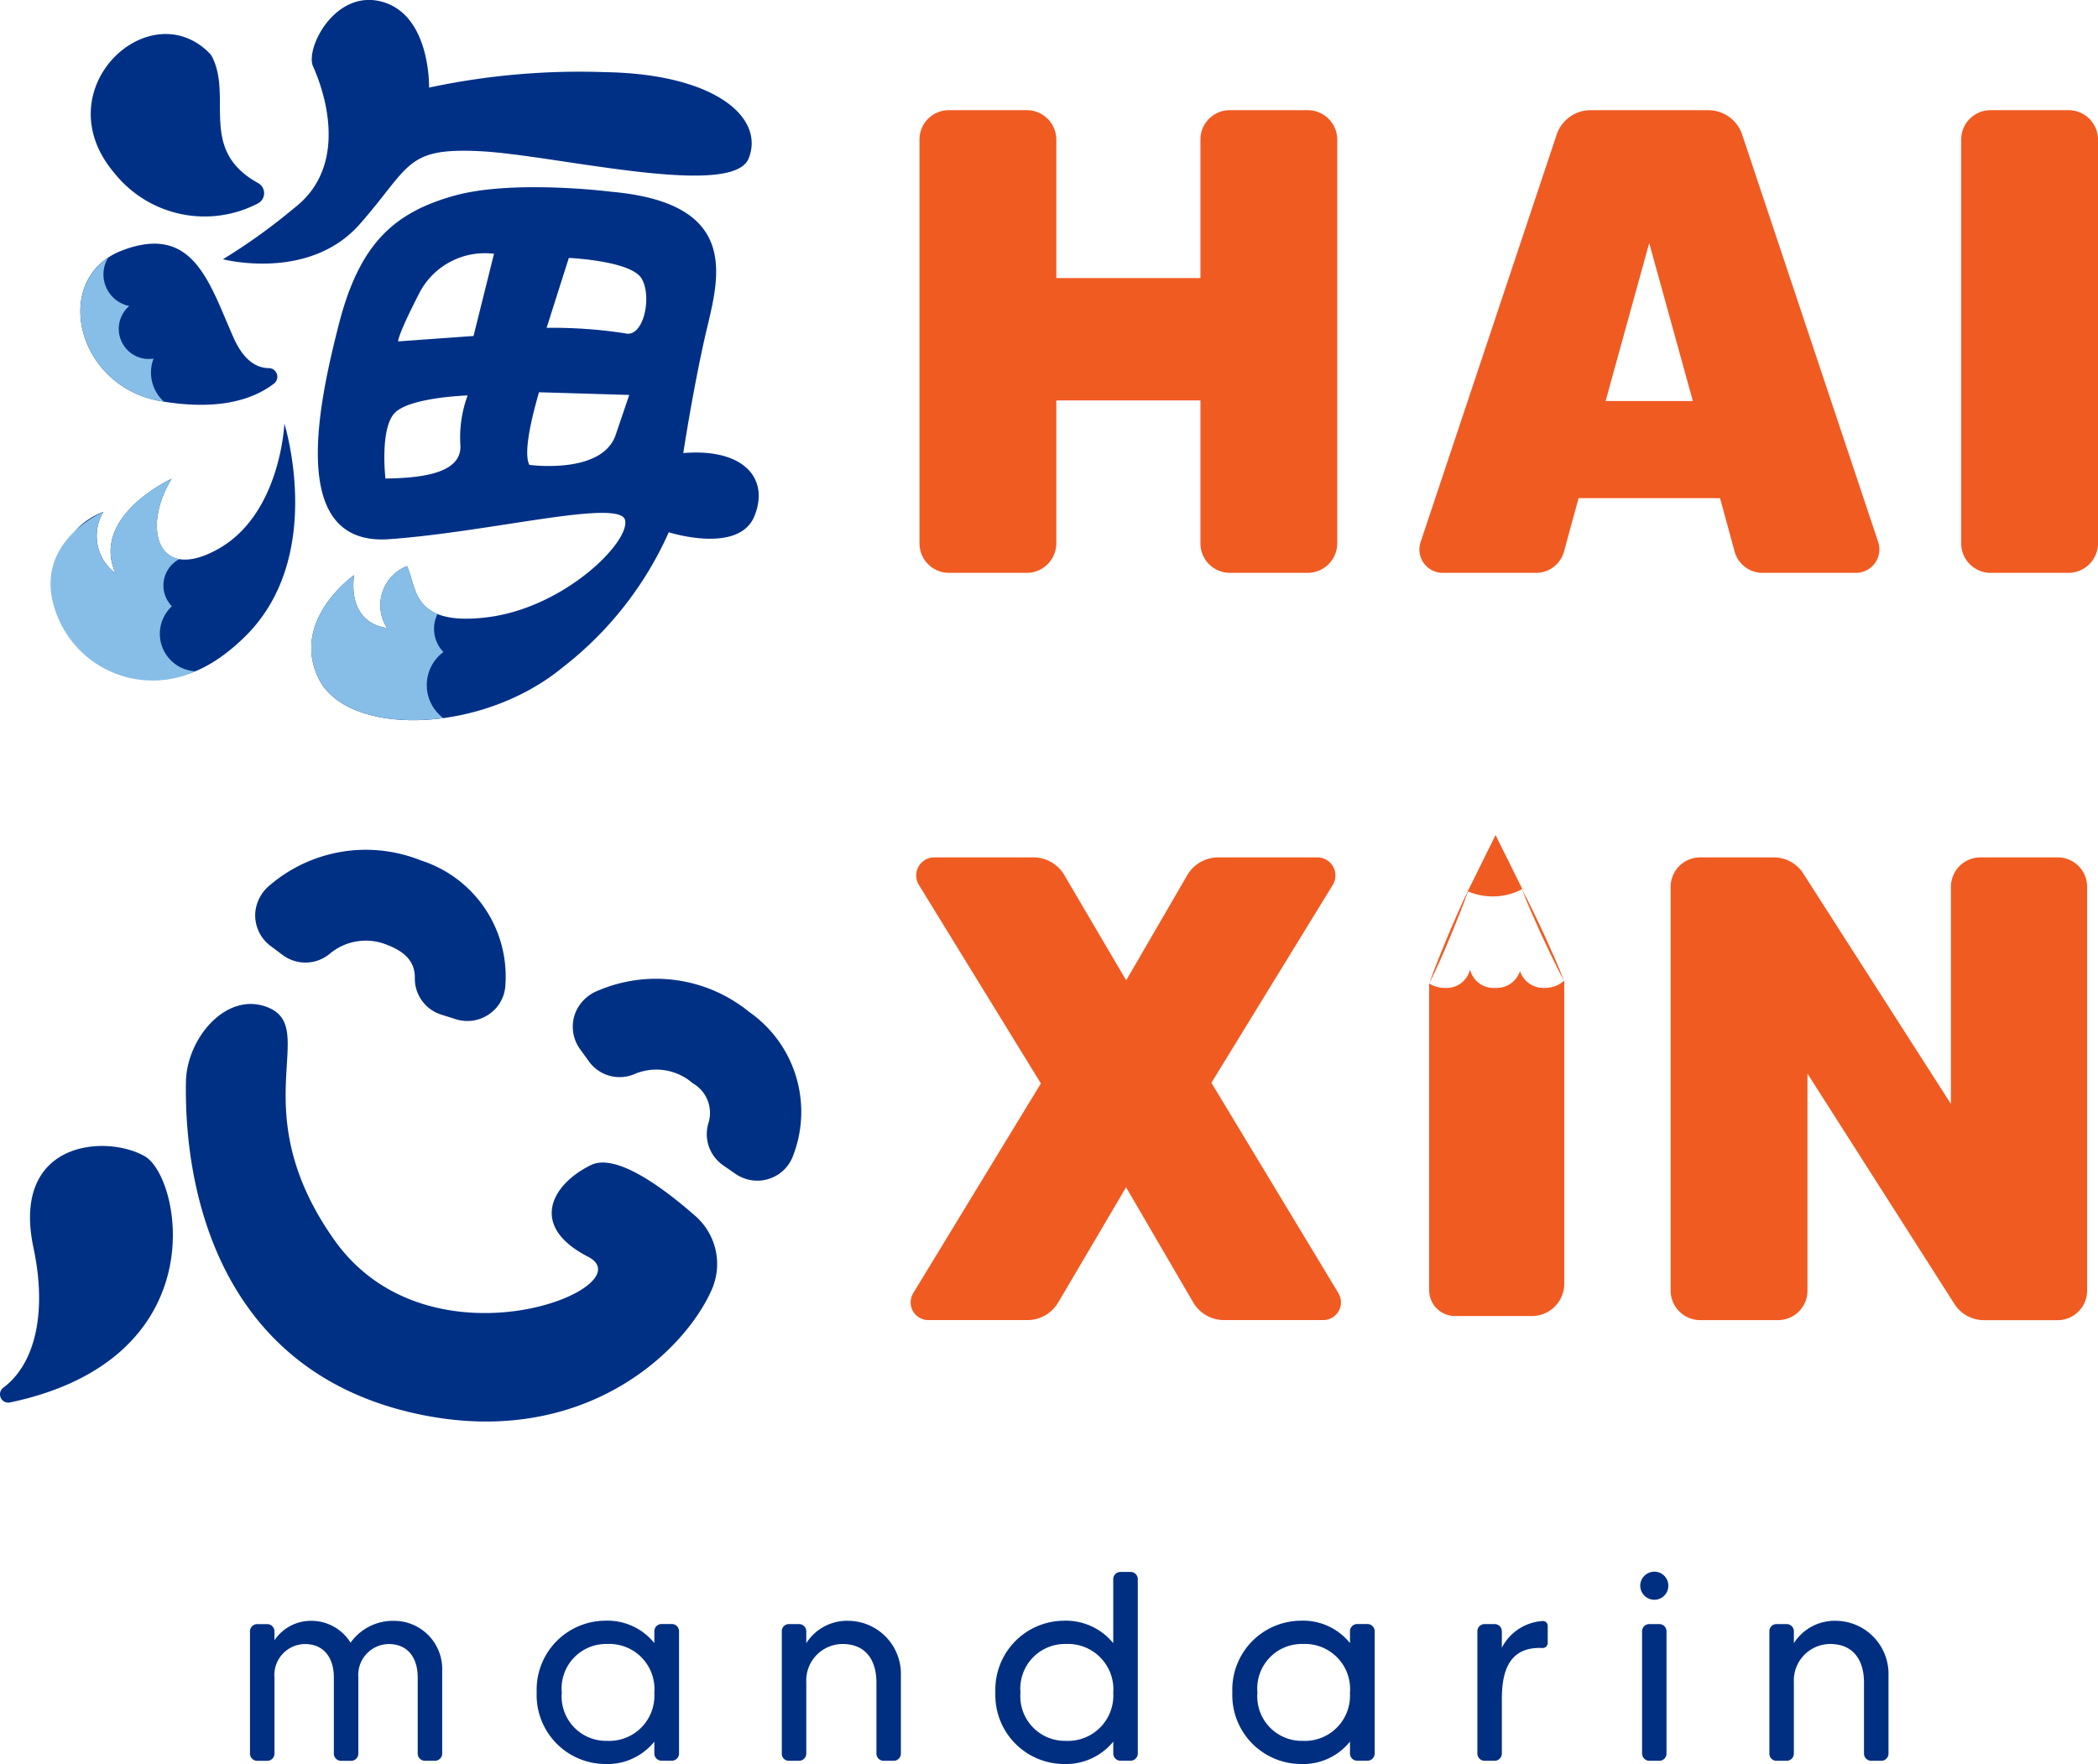 <svg xmlns="http://www.w3.org/2000/svg" width="116.141" height="97.654" viewBox="0 0 116.141 97.654">
  <defs>
    <style>
      .cls-1 {
        fill: #f05b22;
      }

      .cls-2 {
        fill: #003084;
      }

      .cls-3 {
        fill: #002f81;
      }

      .cls-4 {
        fill: #003086;
      }

      .cls-5 {
        fill: #87bee7;
      }
    </style>
  </defs>
  <g id="Group_31" data-name="Group 31" transform="translate(439.116 -716.365)">
    <g id="Group_12" data-name="Group 12" transform="translate(-388.709 722.464)">
      <g id="Group_1" data-name="Group 1" transform="translate(0.495)">
        <path id="Path_1" data-name="Path 1" class="cls-1" d="M-384.458,720.858h4.317a1.632,1.632,0,0,1,1.647,1.61v22.356a1.64,1.64,0,0,1-1.647,1.647h-4.317a1.632,1.632,0,0,1-1.61-1.647v-7.9h-7.978v7.9a1.639,1.639,0,0,1-1.647,1.647h-4.317a1.632,1.632,0,0,1-1.61-1.647V722.468a1.624,1.624,0,0,1,1.61-1.61h4.317a1.632,1.632,0,0,1,1.647,1.61v7.683h7.978v-7.683A1.624,1.624,0,0,1-384.458,720.858Z" transform="translate(401.619 -720.858)"/>
      </g>
      <g id="Group_2" data-name="Group 2" transform="translate(28.157)">
        <path id="Path_2" data-name="Path 2" class="cls-1" d="M-363.788,745.264l-.8-2.928h-7.831l-.8,2.928a1.6,1.6,0,0,1-1.573,1.207h-5.158a1.292,1.292,0,0,1-1.208-1.72l7.538-22.576a1.982,1.982,0,0,1,1.867-1.317h6.513a1.981,1.981,0,0,1,1.865,1.317l7.538,22.576a1.3,1.3,0,0,1-1.243,1.72h-5.123A1.6,1.6,0,0,1-363.788,745.264Zm-2.305-8.306-2.416-8.745-2.414,8.745Z" transform="translate(381.242 -720.858)"/>
      </g>
      <g id="Group_3" data-name="Group 3" transform="translate(58.161)">
        <path id="Path_3" data-name="Path 3" class="cls-1" d="M-357.529,720.858h4.317a1.632,1.632,0,0,1,1.647,1.61v22.356a1.639,1.639,0,0,1-1.647,1.647h-4.317a1.632,1.632,0,0,1-1.61-1.647V722.468A1.624,1.624,0,0,1-357.529,720.858Z" transform="translate(359.139 -720.858)"/>
      </g>
      <g id="Group_4" data-name="Group 4" transform="translate(0 41.365)">
        <path id="Path_4" data-name="Path 4" class="cls-1" d="M-379.113,776.943h-5.525a1.979,1.979,0,0,1-1.683-.952l-3.732-6.4-3.77,6.4a1.979,1.979,0,0,1-1.683.952h-5.525a.982.982,0,0,1-.8-1.5l7.062-11.6-6.768-11.013a1,1,0,0,1,.842-1.5h5.525a1.981,1.981,0,0,1,1.683.952l3.44,5.854,3.4-5.854a1.98,1.98,0,0,1,1.683-.952h5.525a1,1,0,0,1,.842,1.5l-6.732,10.977,7.025,11.636A.983.983,0,0,1-379.113,776.943Z" transform="translate(401.983 -751.33)"/>
      </g>
      <g id="Group_10" data-name="Group 10" transform="translate(28.707 40.126)">
        <g id="Group_5" data-name="Group 5" transform="translate(2.138)">
          <path id="Path_5" data-name="Path 5" class="cls-1" d="M-377.893,753.816a3.426,3.426,0,0,0,1.652-.41l-1.481-2.989-1.539,3.114A3.452,3.452,0,0,0-377.893,753.816Z" transform="translate(379.261 -750.417)"/>
        </g>
        <g id="Group_7" data-name="Group 7" transform="translate(0 7.442)">
          <g id="Group_6" data-name="Group 6">
            <path id="Path_6" data-name="Path 6" class="cls-1" d="M-374.434,756.92a1.356,1.356,0,0,1-1.372-.934,1.353,1.353,0,0,1-1.371.934,1.333,1.333,0,0,1-1.394-1.021,1.333,1.333,0,0,1-1.394,1.021,1.646,1.646,0,0,1-.87-.246v16.977a1.434,1.434,0,0,0,1.434,1.435h4.253a1.792,1.792,0,0,0,1.792-1.792V756.515A1.572,1.572,0,0,1-374.434,756.92Z" transform="translate(380.836 -755.899)"/>
          </g>
        </g>
        <g id="Group_8" data-name="Group 8" transform="translate(0.003 2.981)">
          <path id="Path_7" data-name="Path 7" class="cls-1" d="M-378.634,752.613c-.312.9-.675,1.773-1.034,2.65s-.745,1.744-1.166,2.6c.311-.9.675-1.773,1.034-2.65C-379.425,754.337-379.054,753.464-378.634,752.613Z" transform="translate(380.834 -752.613)"/>
        </g>
        <g id="Group_9" data-name="Group 9" transform="translate(5.126 2.981)">
          <path id="Path_8" data-name="Path 8" class="cls-1" d="M-377.06,752.613c.447.828.842,1.678,1.242,2.526.384.856.772,1.71,1.11,2.587-.447-.827-.842-1.678-1.242-2.526C-376.334,754.344-376.722,753.49-377.06,752.613Z" transform="translate(377.06 -752.613)"/>
        </g>
      </g>
      <g id="Group_11" data-name="Group 11" transform="translate(42.079 41.365)">
        <path id="Path_9" data-name="Path 9" class="cls-1" d="M-353.825,751.33h4.281a1.624,1.624,0,0,1,1.61,1.61V775.3a1.632,1.632,0,0,1-1.61,1.647h-4.1a1.93,1.93,0,0,1-1.647-.915l-8.123-12.733v12a1.632,1.632,0,0,1-1.61,1.647h-4.318a1.64,1.64,0,0,1-1.647-1.647V752.94a1.632,1.632,0,0,1,1.647-1.61h4.062a1.93,1.93,0,0,1,1.647.913l8.16,12.735V752.94A1.632,1.632,0,0,1-353.825,751.33Z" transform="translate(370.986 -751.33)"/>
      </g>
    </g>
    <g id="Group_18" data-name="Group 18" transform="translate(-439.116 763.4)">
      <g id="Group_13" data-name="Group 13" transform="translate(0 16.403)">
        <path id="Path_10" data-name="Path 10" class="cls-2" d="M-438.558,777.295a.46.46,0,0,1-.371-.82c1.732-1.292,2.439-4.1,1.666-7.743-1.256-5.917,4-6.295,6.158-5.067C-429.079,764.817-427.087,774.877-438.558,777.295Z" transform="translate(439.116 -763.097)"/>
      </g>
      <g id="Group_14" data-name="Group 14" transform="translate(10.289 8.543)">
        <path id="Path_11" data-name="Path 11" class="cls-2" d="M-427.139,757.443c-2.229-.759-4.345,1.8-4.393,4.158-.111,5.685,1.647,15.827,12.527,18.337,9.224,2.129,15.015-3.248,16.586-6.83a3.531,3.531,0,0,0-.918-4.068c-1.746-1.534-4.379-3.5-5.776-2.814-2.209,1.08-3.44,3.387-.163,5.071s-8.758,6.569-14.057-.946C-428.52,763-423.976,758.518-427.139,757.443Z" transform="translate(431.537 -757.307)"/>
      </g>
      <g id="Group_17" data-name="Group 17" transform="translate(14.128)">
        <g id="Group_15" data-name="Group 15">
          <path id="Path_12" data-name="Path 12" class="cls-2" d="M-419.538,751.61a8.184,8.184,0,0,0-8.334,1.349,2.221,2.221,0,0,0-.824,1.444,2.114,2.114,0,0,0,.835,1.94l.667.5a2.109,2.109,0,0,0,2.585-.043,3.1,3.1,0,0,1,3.258-.491c1.015.392,1.5.988,1.478,1.823a2.088,2.088,0,0,0,1.478,2.018l.789.25a2.119,2.119,0,0,0,1.029.064h0a2.116,2.116,0,0,0,.817-.342,2.064,2.064,0,0,0,.9-1.594A6.747,6.747,0,0,0-419.538,751.61Z" transform="translate(428.709 -751.014)"/>
        </g>
        <g id="Group_16" data-name="Group 16" transform="translate(17.578 7.15)">
          <path id="Path_13" data-name="Path 13" class="cls-2" d="M-406,758.108a8.17,8.17,0,0,0-8.376-1.166,2.213,2.213,0,0,0-1.2,1.131,2.121,2.121,0,0,0,.219,2.1l.5.69a2.092,2.092,0,0,0,2.494.7,3.073,3.073,0,0,1,3.247.5,1.89,1.89,0,0,1,.882,2.157,2.1,2.1,0,0,0,.8,2.385l.682.473a2.128,2.128,0,0,0,1.4.369,2.179,2.179,0,0,0,.447-.091,2.094,2.094,0,0,0,1.345-1.288A6.747,6.747,0,0,0-406,758.108Z" transform="translate(415.76 -756.281)"/>
        </g>
      </g>
    </g>
    <g id="Group_19" data-name="Group 19" transform="translate(-425.286 803.369)">
      <path id="Path_14" data-name="Path 14" class="cls-3" d="M-418.279,785.209v4.6a.4.4,0,0,1-.388.4h-.567a.4.4,0,0,1-.4-.4V785.6c0-1.06-.523-1.853-1.613-1.853a1.713,1.713,0,0,0-1.674,1.853v4.212a.4.4,0,0,1-.388.4h-.568a.4.4,0,0,1-.4-.4V785.6c0-1.06-.523-1.853-1.614-1.853a1.713,1.713,0,0,0-1.673,1.853v4.212a.4.4,0,0,1-.388.4h-.567a.4.4,0,0,1-.4-.4v-6.767a.4.4,0,0,1,.4-.4h.567a.4.4,0,0,1,.388.4v.493a2.424,2.424,0,0,1,2.046-1.075,2.553,2.553,0,0,1,2.167,1.209,2.881,2.881,0,0,1,2.42-1.209A2.666,2.666,0,0,1-418.279,785.209Z" transform="translate(428.928 -779.741)"/>
      <path id="Path_15" data-name="Path 15" class="cls-3" d="M-410.316,782.639h.567a.4.4,0,0,1,.4.4v6.767a.4.4,0,0,1-.4.4h-.567a.4.4,0,0,1-.4-.4v-.657a3.33,3.33,0,0,1-2.749,1.239,3.816,3.816,0,0,1-3.764-3.959,3.819,3.819,0,0,1,3.764-3.973,3.33,3.33,0,0,1,2.749,1.239v-.657A.4.4,0,0,1-410.316,782.639Zm-.4,3.794a2.5,2.5,0,0,0-2.615-2.689,2.464,2.464,0,0,0-2.509,2.689,2.46,2.46,0,0,0,2.509,2.674A2.5,2.5,0,0,0-410.719,786.433Z" transform="translate(433.109 -779.741)"/>
      <path id="Path_16" data-name="Path 16" class="cls-3" d="M-400.639,785.478v4.332a.4.4,0,0,1-.4.4h-.567a.4.4,0,0,1-.388-.4v-3.943c0-1.06-.463-2.122-1.883-2.122a2.02,2.02,0,0,0-2,2.122v3.943a.4.4,0,0,1-.4.4h-.567a.388.388,0,0,1-.388-.4v-6.767a.388.388,0,0,1,.388-.4h.567a.4.4,0,0,1,.4.4v.657a2.672,2.672,0,0,1,2.329-1.239A2.939,2.939,0,0,1-400.639,785.478Z" transform="translate(436.681 -779.741)"/>
      <path id="Path_17" data-name="Path 17" class="cls-3" d="M-391.61,780.468h.569a.4.4,0,0,1,.4.4v9.65a.4.4,0,0,1-.4.4h-.569a.4.4,0,0,1-.388-.4v-.657a3.381,3.381,0,0,1-2.764,1.239,3.814,3.814,0,0,1-3.763-3.958,3.818,3.818,0,0,1,3.763-3.973A3.382,3.382,0,0,1-392,784.411v-3.54A.4.4,0,0,1-391.61,780.468Zm-.388,6.677a2.516,2.516,0,0,0-2.628-2.689,2.472,2.472,0,0,0-2.51,2.689,2.469,2.469,0,0,0,2.51,2.674A2.512,2.512,0,0,0-392,787.146Z" transform="translate(439.797 -780.453)"/>
      <path id="Path_18" data-name="Path 18" class="cls-3" d="M-381.948,782.639h.567a.4.4,0,0,1,.4.4v6.767a.4.4,0,0,1-.4.4h-.567a.4.4,0,0,1-.4-.4v-.657a3.328,3.328,0,0,1-2.748,1.239,3.815,3.815,0,0,1-3.764-3.959,3.818,3.818,0,0,1,3.764-3.973,3.329,3.329,0,0,1,2.748,1.239v-.657A.4.4,0,0,1-381.948,782.639Zm-.4,3.794a2.5,2.5,0,0,0-2.613-2.689,2.464,2.464,0,0,0-2.51,2.689,2.461,2.461,0,0,0,2.51,2.674A2.5,2.5,0,0,0-382.352,786.433Z" transform="translate(443.25 -779.741)"/>
      <path id="Path_19" data-name="Path 19" class="cls-3" d="M-375.273,782.471a.265.265,0,0,1,.3.254v.97a.281.281,0,0,1-.284.269c-1.987-.1-2.256,1.509-2.256,2.853v2.988a.4.4,0,0,1-.388.4h-.567a.4.4,0,0,1-.4-.4v-6.767a.4.4,0,0,1,.4-.4h.567a.4.4,0,0,1,.388.4v.911A2.728,2.728,0,0,1-375.273,782.471Z" transform="translate(446.822 -779.737)"/>
      <path id="Path_20" data-name="Path 20" class="cls-3" d="M-372.227,781.234a.781.781,0,0,1,.776-.776.771.771,0,0,1,.778.776.772.772,0,0,1-.778.778A.781.781,0,0,1-372.227,781.234Zm.1,9.292v-6.767a.4.4,0,0,1,.4-.4h.554a.4.4,0,0,1,.4.4v6.767a.4.4,0,0,1-.4.4h-.554A.4.4,0,0,1-372.123,790.526Z" transform="translate(449.198 -780.457)"/>
      <path id="Path_21" data-name="Path 21" class="cls-3" d="M-360.364,785.478v4.332a.4.4,0,0,1-.4.4h-.569a.4.4,0,0,1-.388-.4v-3.943c0-1.06-.463-2.122-1.882-2.122a2.02,2.02,0,0,0-2,2.122v3.943a.4.4,0,0,1-.4.4h-.567a.389.389,0,0,1-.388-.4v-6.767a.389.389,0,0,1,.388-.4h.567a.4.4,0,0,1,.4.4v.657a2.674,2.674,0,0,1,2.331-1.239A2.94,2.94,0,0,1-360.364,785.478Z" transform="translate(451.078 -779.741)"/>
    </g>
    <g id="Group_30" data-name="Group 30" transform="translate(-436.317 716.365)">
      <g id="Group_20" data-name="Group 20" transform="translate(9.543)">
        <path id="Path_22" data-name="Path 22" class="cls-4" d="M-425.049,720.01c.054.141,2.514,5.178-1.055,7.891a32.459,32.459,0,0,1-3.92,2.815s4.774,1.257,7.59-1.96,2.513-4.222,6.634-4.021,13.973,2.663,14.878.4-1.86-4.675-7.941-4.776a39.9,39.9,0,0,0-9.751.855s.1-3.92-2.514-4.726S-425.451,718.955-425.049,720.01Z" transform="translate(430.024 -716.365)"/>
      </g>
      <g id="Group_21" data-name="Group 21" transform="translate(2.225 1.884)">
        <path id="Path_23" data-name="Path 23" class="cls-4" d="M-426.157,726a.639.639,0,0,1-.031,1.144,6.391,6.391,0,0,1-7.924-1.7c-3.927-4.625,1.96-10.043,5.291-6.607a.661.661,0,0,1,.117.163C-427.543,721.261-429.483,724.158-426.157,726Z" transform="translate(435.415 -717.753)"/>
      </g>
      <g id="Group_22" data-name="Group 22" transform="translate(1.649 13.489)">
        <path id="Path_24" data-name="Path 24" class="cls-4" d="M-425.126,734.053a.479.479,0,0,0-.27-.862c-.645,0-1.38-.376-1.963-1.687-1.341-3.016-2.213-6.334-6.166-4.826s-2.581,7.539,2.144,8.343C-428.241,735.556-426.3,734.952-425.126,734.053Z" transform="translate(435.839 -726.302)"/>
      </g>
      <g id="Group_23" data-name="Group 23" transform="translate(0.593 23.449)">
        <path id="Path_25" data-name="Path 25" class="cls-4" d="M-424.267,733.639s-.2,4.993-3.653,6.935-4.222-1.273-2.579-3.886c0,0-4.523,2.069-3.115,5.24a2.577,2.577,0,0,1-.672-3.4s-3.417,1.072-1.977,4.959,5.395,6.333,9.851,1.91S-424.267,733.639-424.267,733.639Z" transform="translate(436.617 -733.639)"/>
      </g>
      <g id="Group_24" data-name="Group 24" transform="translate(14.433 10.361)">
        <path id="Path_26" data-name="Path 26" class="cls-4" d="M-405.829,738.719s.528-3.468,1.207-6.459,2.228-7.347-5.194-8.008c0,0-5.462-.7-8.746.233s-5.194,2.647-6.333,7.1-2.849,12.3,2.78,11.9,12.835-2.278,13.069-1.038-3.4,4.842-7.64,5.362-3.876-1.7-4.439-2.831a2.324,2.324,0,0,0-1.106,3.418s-2.161-.1-1.826-2.916c0,0-3.535,2.48-1.96,5.714s9,3.115,13.521-.62a19.46,19.46,0,0,0,5.864-7.472s3.895,1.248,4.75-.914S-402.612,738.442-405.829,738.719Zm-12.34-.452c.1,1.533-2.01,1.834-4.147,1.86,0,0-.326-2.79.528-3.645s4.021-.954,4.021-.954A6.711,6.711,0,0,0-418.169,738.266Zm.729-6.031-4.172.3s-.076-.251,1.205-2.739a4.082,4.082,0,0,1,4.1-2.111Zm7.867,5.479c-.755,2.211-4.776,1.657-4.776,1.657-.452-.854.528-3.945.528-4.021l5,.15Zm.5-5.63a26.523,26.523,0,0,0-4.322-.3l1.231-3.87s3.417.151,4.021,1.131S-408.016,732.386-409.071,732.085Z" transform="translate(426.422 -723.998)"/>
      </g>
      <g id="Group_25" data-name="Group 25" transform="translate(0 26.498)">
        <path id="Path_27" data-name="Path 27" class="cls-5" d="M-431.005,744.474a2.079,2.079,0,0,1,.668-1.526,1.636,1.636,0,0,1-.47-1.151,1.648,1.648,0,0,1,.882-1.458c-1.526-.269-1.63-2.524-.418-4.454,0,0-4.523,2.069-3.115,5.24a2.577,2.577,0,0,1-.672-3.4s-4.055,1.7-2.615,5.59a5.68,5.68,0,0,0,7.7,3.232A2.08,2.08,0,0,1-431.005,744.474Z" transform="translate(437.054 -735.885)"/>
      </g>
      <g id="Group_27" data-name="Group 27" transform="translate(14.433 31.337)">
        <g id="Group_26" data-name="Group 26">
          <path id="Path_28" data-name="Path 28" class="cls-5" d="M-420.028,746.037a2.28,2.28,0,0,1,.92-1.83,1.851,1.851,0,0,1-.519-1.286,1.839,1.839,0,0,1,.193-.818c-1.355-.554-1.3-1.867-1.691-2.65a2.324,2.324,0,0,0-1.106,3.418s-2.161-.1-1.826-2.916c0,0-3.535,2.48-1.96,5.714.91,1.869,3.774,2.616,6.9,2.194A2.279,2.279,0,0,1-420.028,746.037Z" transform="translate(426.422 -739.45)"/>
        </g>
      </g>
      <g id="Group_29" data-name="Group 29" transform="translate(1.652 14.264)">
        <g id="Group_28" data-name="Group 28">
          <path id="Path_29" data-name="Path 29" class="cls-5" d="M-431.848,732.638c.018-.061.039-.121.061-.179a1.667,1.667,0,0,1-.715-.039,1.672,1.672,0,0,1-1.147-2.065,1.671,1.671,0,0,1,.52-.809c-.048-.009-.094-.019-.141-.032a1.781,1.781,0,0,1-1.223-2.2,1.79,1.79,0,0,1,.194-.44c-2.959,1.959-1.462,7.2,2.919,7.944.058.011.113.018.168.026A2.169,2.169,0,0,1-431.848,732.638Z" transform="translate(435.837 -726.873)"/>
        </g>
      </g>
    </g>
  </g>
</svg>
